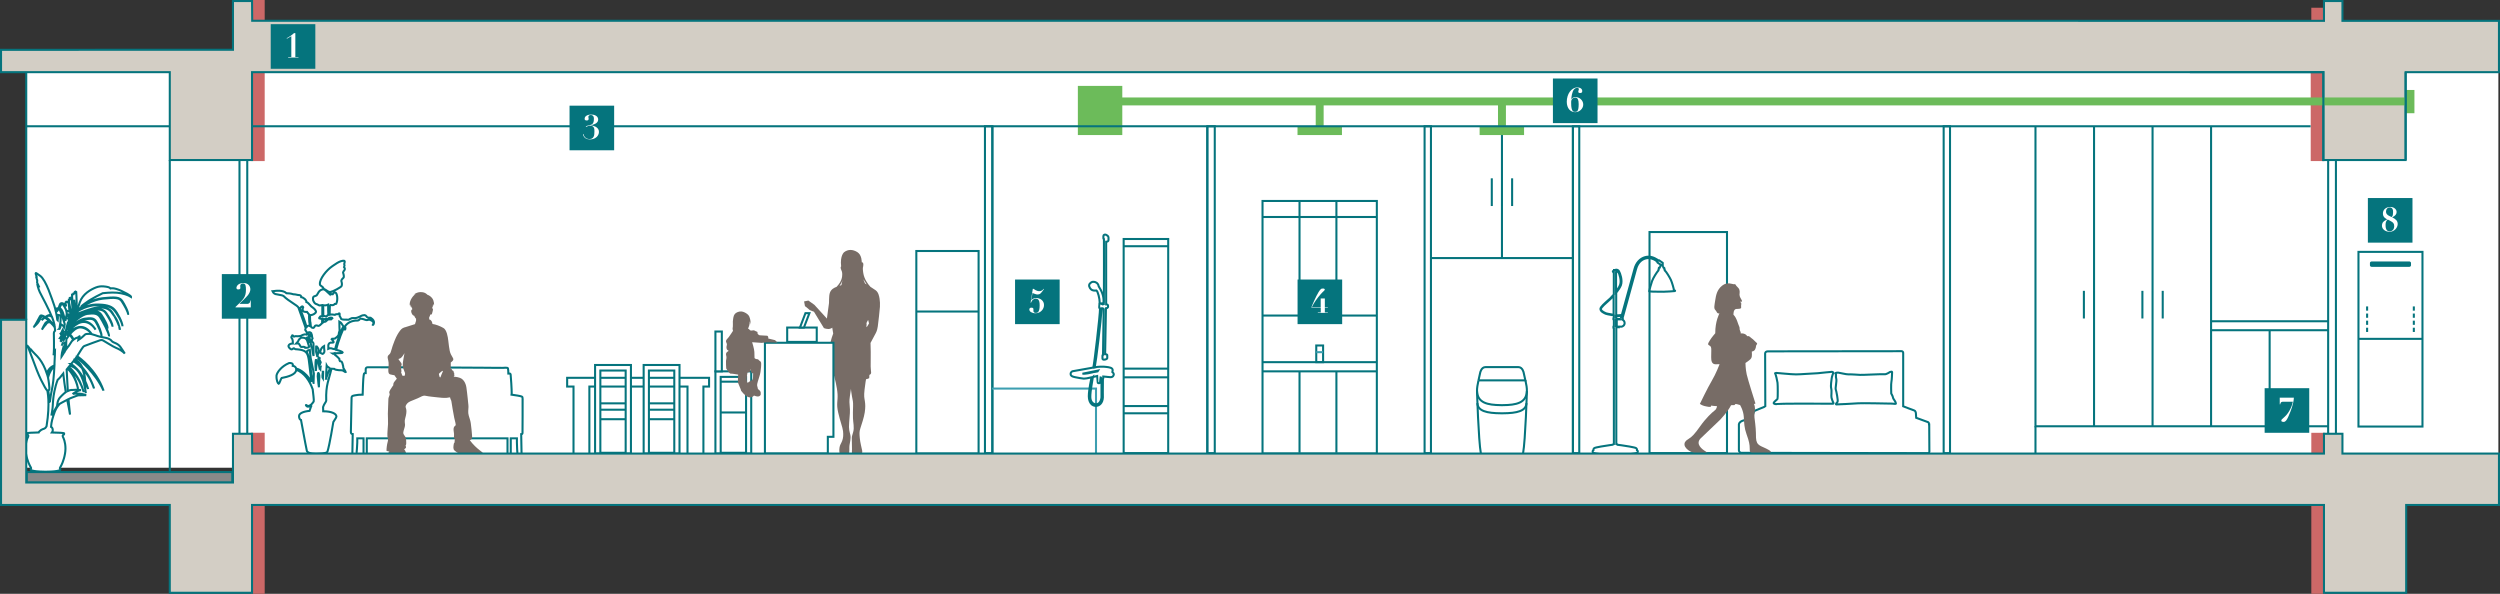 <?xml version="1.0" encoding="UTF-8"?>
<svg id="_レイヤー_2" data-name="レイヤー 2" xmlns="http://www.w3.org/2000/svg" viewBox="0 0 460.15 109.3">
  <rect x="0" y="0" width="460.15" height="109.3" fill="#333333" stroke="none"/>
  <defs>
    <style>
      .cls-1 {
        stroke: #6cbb5a;
        stroke-miterlimit: 10;
        stroke-width: 1.46px;
      }

      .cls-1, .cls-2, .cls-3, .cls-4 {
        fill: none;
      }

      .cls-5 {
        fill: #cc6867;
        stroke: #cc6867;
      }

      .cls-5, .cls-6, .cls-4, .cls-7, .cls-8 {
        stroke-width: .38px;
      }

      .cls-9 {
        fill: #898989;
      }

      .cls-9, .cls-2, .cls-3 {
        stroke-width: .38px;
      }

      .cls-9, .cls-2, .cls-3, .cls-4, .cls-7, .cls-8 {
        stroke: #05747d;
      }

      .cls-10 {
        fill: #05747d;
      }

      .cls-2 {
        stroke-linecap: square;
      }

      .cls-6 {
        stroke: #3d9fb1;
      }

      .cls-6, .cls-11, .cls-7, .cls-8 {
        fill: #fff;
      }

      .cls-12 {
        fill: #776c66;
      }

      .cls-8 {
        fill-rule: evenodd;
      }

      .cls-13 {
        fill: #d3cec5;
      }

      .cls-14 {
        fill: #6cbb5a;
      }
    </style>
  </defs>
  <g id="_レイヤー_1-2" data-name="レイヤー 1">
    <rect class="cls-11" x="4.85" y="13.09" width="455" height="73"/>
    <rect class="cls-5" x="425.5" y="13.28" width="2.14" height="16.18" transform="translate(853.14 42.74) rotate(-180)"/>
    <rect class="cls-14" x="442.78" y="16.56" width="1.62" height="4.28"/>
    <line class="cls-7" x1="276.45" y1="23.24" x2="276.45" y2="47.5"/>
    <rect class="cls-14" x="198.39" y="15.81" width="8.18" height="9.05"/>
    <rect class="cls-14" x="238.82" y="23.24" width="8.18" height="1.62"/>
    <rect class="cls-14" x="272.34" y="23.24" width="8.18" height="1.62"/>
    <path class="cls-7" d="M68.21,58.49c-.3,0-.51-.03-.51-.03-.27-.1-.17-.36-.62-.46-.57.03-.69.23-.84.27-.17.05-.42.23-.83.28-.25.01-.34-.03-.62,0-.24.11-.6.23-.64.29-.36-.03-1.03.05-1.32-.1-.24-.49-.28-.53-.32-.58,0-.38.02-.47-.06-.48-.2.01-.09.13-.27.15-.26,0-.38-.02-.54.12-.44-.07-.62-.1-.97-.02.04-1.08.03-1.8.07-1.8.3.02.61.16.9-.21.07-.02.03.09.25-.01.36-.78.16-2.05-.23-2.1-.23.01-.43.35-.43.35-.24,0-.39,0-.39,0-.01-.31,0-.41,0-.41.42-.08,1.95-.87,2.04-1.12.16-.55-.1-.85-.06-.97.07-.32.43-.49.46-.65.03-.36-.11-.75-.14-.84.03-.28.33-.43.33-.64,0-.24-.15-.34-.16-.36.02-.16.1-.18.1-.25-.01-.2-.04-.21-.06-.3.04-.24.16-.49.06-.6-.79-.2-2.05.89-2.29,1.01-1.05.71-2.31,2.33-2.24,3.25-.04.37.5.32.7.88.45.21.86.57,1.08.6-.01.33-.01.35-.01.35-.54-.51-.83-.81-1.12-.87-.91.1-1,.9-1.28,1.15-.31.2-.78,0-.61.91.37.83.55.55,1.14.92.33,0,.53-.09.55-.09,0,.88-.01,2.08-.01,2.08-.3-.02-.35.02-.35.02-.17.26-.26.27-.23.35.37.14.56.12.56.12-.03.58-.02.8-.02.8-.29.3-.5.45-.64.48-.16.01-.31-.14-.51-.07-.27.06-.27.41-.41.44-.74.03-.44-.64-.64-1.22-.03-.79-.03-1.12-.03-1.12.69,0,1.12-.5,1.12-.58-.02-.49-.85-1-.85-1-.45-.46-.6-.73-.93-.85.04-.34-.54-.84-.95-.89-.02-.28-.08-.37-.61-.4-.33-.09-.68-.13-.85-.13-.5-.16-.9-.18-1.26-.19-.61-.59-1.75-.48-2.58-.37.17.4.53.52.53.52,1.19.26,1.23.19,1.52.37.93.95,2.61,1.74,2.74,2.13.49,1.42,1.32,3.62,1.33,3.8-.23.44.06.33.23.83.1.39.12.42.12.42-.35-.24-.75-.13-1.27.16-.44.1-.95.04-.95.04-.11,0-.2.11-.26.11-.24-.23-.28-.29-.33-.27-.2.29-.19.35-.17.42.26.33.26.61.27,1.09-.81.04-.81.48-.81.48.08.44.54.61.54.61.26,0,.34-.23.44-.22.16.09.17.16.28.18,3,.19,2.17,1.01,3.01,6.01-1.31-2.05-2.67-2.42-2.84-2.43-.07-.3-.35-.48-.63-.52.1-.47-.33-.55-.68-.51-1.46.61-2.24,1.76-2.32,2.3-.04.97.27,1.46.39,1.53.17-.05.41-.92.54-1.07,1.22-.23,2.69-.67,2.7-1.53,1.53.57,2.49,2.08,3.03,3.6.08.75.26,2.04.19,2.24-.3.44-.56.78-1.04.84-.17-.02-.28-.19-.32-.19-.14,0-.09.09,0,.16.18.17.27.15.27.15.39.01.7-.24.7-.24-.27.54-.32.97-.35,1.01-1.21.11-1.95.48-1.96.95,0,.66.36.74.36.74.67,3.73,1.07,5.65,1.07,5.65.13.65,1.95.55,1.95.55,1.38-.01,1.84-.23,1.85-.4.4-1.21,1.05-5.3,1.08-5.44.16-.3.56-.79.57-1.01-.03-.52-.88-.96-2.43-.96,0-.4-.03-.71-.03-.77.18-.61.52-.87.58-1.16-.1-3.04.51-3.84.96-5.91.24,0,.51.03.51.03.21.29,1.51.27,1.51.27.32.22.59.28.66.46-.18-.58-.54-.7-.52-1.22-.13-.47-.13-.62-.3-.85-.06-.04-.3-.08-.3-.08-.1-.14-.11-.42-.11-.42-.23-.3-.79-.74-.79-.74-.02-.26.06-.29.32-.3.64-.01,1.06-.02,1.09-.11.05-.22-1.2-.52-1.2-.52.36-1.59,1.3-4.02,1.49-4.05.05.26.05.35.14.35.1-.05.1-.43-.01-.63.49-.63,1.18-1.08,2.4-1.06.29-.09.39-.35.41-.35.61.04.88.24,1.13.27.38.02.3-.09.55-.08.38.14,1.03.36.65.97.06.04.6-.69-.39-1.29ZM57.51,62.32s-.15.15-.1.51c0,.03.29.21.29.4.01.23.02.96.01,2.29,0,0-.2-.79-.25-1.25.24-.13.16-.28-.12-.34,0,0-.27-1.49-.43-2.06,0,0,.18.05.29.02.09-.02.09-.11.21-.12,0,0,.02.23.11.54ZM57.38,61.54c-.3-.01-.48.12-.53.13-.07-.29-.13-.49-.13-.49.31-.1.59.01.66.36ZM56.43,60.19c-.35-1.26-1.21-3.42-1.23-3.47.18-.14.35-.34.44-.33.09.01.16.15.16.15-.16.39-.09.61-.02.7.14.22.72.17.72.17.11.18.4.47.4.47-.04.57.03,1.11.03,1.35.07.31.16.89.16.89-.18-.25-.21-.18-.29-.18-.22,0-.36.25-.36.25ZM56.64,62.07c0,.05.2.45.29,1.06,0,0-.26-.56-.51-.93,0,0,.09-.09.22-.13ZM56.21,64.01s-.02-.07-.1-.12c-.13-.06-.46-.07-.65-.03-.16,0-.23-.33-.47-.61-.1-.05-.27-.05-.49-.03,0,0,.1-.12.35-.36.09-.1.01-.31.56-.7,1.28-.11,1.07.66,1.51,1.65-.03.17-.32.2-.71.21ZM57.71,70.48s-.21-.76-.35-1.35c-.19-1.2-.37-3.42-.93-4.44.45-.39.42-.17.57-.25,0,.09.1.77.18,1.46.05.4.24.99.59,2.86.01.08-.01.75-.06,1.72ZM60.62,58.51c.08-.07.55-.06.58.03,0,0-.12.12-.25.24h-.34v-.27ZM59.68,56.2c.33.05.72-.12.72-.12,0,.4,0,1.72.03,1.83-.16.1-.35.37-.35.37-.2-.01-.16-.09-.28-.1-.13-.04-.29.01-.29.01-.01-.5-.02-1.83-.02-1.83,0-.22.2-.16.2-.16ZM60.39,58.82c-.08.03-.25.18-.25.18,0-.28.24-.35.24-.35v.17ZM58.13,68.27s-.16-1.37.03-2.14c.18.74.1.87-.03,2.14ZM58.18,64.74c-.03-.25.04-.62.02-1.14.03.22.43.37.43.84-.02.24-.07.6-.22,1.27,0,0-.07-.48-.23-.96ZM58.7,71.28s-.17-1.21-.22-2.03c.02-.97.22-.59.29-.17.05.29-.07,1.04-.07,2.19ZM58.95,68.04c-.15-.15-.08-.49.06-.53,0,0-.05.2-.06.53ZM58.75,67.41c-.12-.61-.27-1.1-.08-1.65.1.05.18.13.18.13-.12.35-.02.38-.02.38.12.26.16.3.2.4-.21.53-.28.74-.28.74ZM59.44,69.72c-.14-.2-.12-.78.03-1.45,0,0,.03.48-.03,1.45ZM59.69,64.84c-.12.18-.21.28-.33.3-.23-.11-.43-.21-.43-.21.03-.46.19-.93.71-1.23-.01.5.12.84.05,1.15ZM59.94,59.21s-.33,0-.45.1c0,0,.02-.18.02-.58,0,0,.24-.01.53-.01,0,0,0,.08-.02.21,0,0-.1.07-.08.29ZM60.02,69.7c-.03-.16.08-2.11.1-2.42.16.31.58.36.61.62-.17.17-.53,1.17-.71,1.8ZM61.46,65.21l-.2-.13h.03s.21-.06.21-.06l-.05.18ZM61.68,64.28c-.36-.03-.25-.04-.71-.17-.2-.03-.4,0-.54.07,0,0,.02-.25,0-.64,0-.06.09-.4.39-.47,0,0,.56.03.6-.09,0-.16-.24-.38-.47-.66.11.07.47.03.68,0,.25-.2.48-.3.7-.68.04-.32.06-.51.17-.77.02-.08-.06-1.2-.05-1.68.34.19.42.34.78.92-.42.47-1.21,2.77-1.56,4.19Z"/>
    <rect class="cls-5" x="46.39" y="79.84" width="2.14" height="3.63"/>
    <rect class="cls-5" x="46.39" y="92.94" width="2.14" height="16.18"/>
    <rect class="cls-5" x="46.39" y=".19" width="2.14" height="3.63"/>
    <rect class="cls-5" x="46.39" y="13.28" width="2.14" height="16.18"/>
    <rect class="cls-5" x="425.6" y="79.84" width="2.14" height="3.63" transform="translate(853.35 163.32) rotate(-180)"/>
    <rect class="cls-5" x="425.6" y="92.94" width="2.14" height="16.18" transform="translate(853.35 202.05) rotate(-180)"/>
    <rect class="cls-5" x="425.6" y="1.61" width="2.14" height="3.63" transform="translate(853.35 6.85) rotate(-180)"/>
    <path class="cls-7" d="M272.13,70.01l.32-1.44s.2-1,.97-1h6.05c.78,0,.97,1,.97,1l.32,1.44h-8.65Z"/>
    <path class="cls-4" d="M271.86,71.97s.26,9.06.71,11.51"/>
    <path class="cls-4" d="M272.13,70.01c-.17.77-.29,1.46-.27,1.97.09,2.18,1.94,2.56,4.36,2.59h.42c2.44-.02,4.31-.39,4.4-2.59.02-.5-.09-1.19-.27-1.97"/>
    <path class="cls-4" d="M271.93,74.2c.05,1.44,1.72,1.86,4.38,1.87h.28c2.66-.01,4.32-.43,4.37-1.87"/>
    <path class="cls-4" d="M281.04,71.97s-.26,9.06-.71,11.51"/>
    <g>
      <path class="cls-12" d="M161.89,54.95c-.08-.47-.21-1.17-.74-1.54-.21-.15-.59-.39-.94-.62-.48-.52-1.14-1.41-1.32-2.56,0,0-.1-.64-.07-.94,0,0,.3-1.06-.21-1.02,0,0,.06-1.31-.8-1.86-.86-.54-1.72-.54-2.43,0,0,0-.8.6-.56,2.62,0,0-.19.18-.03.51.15.34.24.59.23.97-.01.38-.02,1.21-.98,2.22l-.05.06c-.14.06-.27.11-.37.16-.39.21-.89.53-.98,1.45-.08.92.03,2.67.09,3.13.06.46.47,2.98.63,3.86,0,0-.51,1.27-.63,2.4-.13,1.13-.14,2.49-.18,3.34-.04.84-.05,1.03-.05,1.03l.24.03-.19.68s.39.32.99.35c0,0,.56,2.05.62,3.35.07,1.31-.26,1.73.12,3.38.38,1.66.8,2.66.89,3.4.08.75.03,1.29-.16,1.79-.19.51-.42.73-.49,1.24-.07.51-.13,1.27.43,1.38.56.11,1.29.21,1.35-.42.07-.62,0-.96.06-1.39.06-.44.29-1.24.16-1.88-.13-.64-.34-.96-.22-2.32.12-1.37.2-2.13.09-3.1-.1-.97.01-1.45.06-1.86.06-.41.18-1.24.18-1.24,0,0,.02.57.18,1.38.16.81.23,1,.21,1.83-.03.83-.04,1.51-.02,2.24.02.73.28,1.7.04,2.51-.25.81-.27.8-.25,1.48.02.68.02,1.51.03,1.73,0,.22-.16,1.21.42,1.22.57.02.91.14,1.14-.13.23-.27.39-.46.32-.84-.07-.38-.4-1.63-.45-2.38-.06-.75-.1-1.11.11-1.76.2-.65.68-2,.81-2.94.13-.94.11-1.4.02-2.05-.1-.65-.2-.85-.06-2.13.14-1.27.28-1.92.28-1.92,0,0,.22,0,.58-.19l.03-.6s.32-.07.32-.42c0-.35-.12-.78-.08-1.81.03-1.03,0-3.1-.03-3.65l.98-1.83s.26-.45.36-1.23c.11-.77.36-3.09.39-3.57.04-.48,0-1.08-.07-1.56ZM154.86,52.48s-.14.05-.34.12c.23-.3.47-.69.57-1.15l-.22,1.03ZM158.92,51.36s.26.52.6,1c-.18-.11-.3-.19-.3-.19,0,0-.25-.46-.29-.81ZM159.54,60.22s-.1-.12-.06-.27c.04-.14.04-.17.02-.28-.02-.11-.03-.16.02-.3.06-.15.27-.48.27-.48l.16.65-.42.68Z"/>
      <path class="cls-12" d="M152.83,53.97l-.63,4.67-2.3-2.53-1.11-.79-.79.16.16.87.32.24.55.48.79.31,1.83,3.01s.39.17.87.17,1.5-.72,1.5-.72l-1.18-5.86Z"/>
    </g>
    <rect class="cls-9" x="4.92" y="86.89" width="37.84" height="1.95"/>
    <path class="cls-7" d="M96.2,73.45c-.02-.35-.02-.39-.2-.47-.16-.08-1.23-.26-1.85-.34.01-.07.02-.16.03-.27.02-.51-.15-3.16-.19-3.39-.04-.23-.1-.22-.27-.22h-.15c0-.32-.03-.84-.08-.97-.06-.16-.68-.1-.99-.08-.31.02-2.25-.02-2.7-.02s-6.09-.04-6.73-.04-1.58,0-2.13-.09c-.53-.09-.5.15-.49.19-.04-.23-.23-.23-.47-.21-.23.02-.89.08-1.39.08s-10.65-.04-10.91-.02c-.25.02-.37.12-.37.39,0,.19,0,.34,0,.69-.03,0-.07,0-.1,0-.23,0-.21.06-.29.54-.07.45-.14,2.31-.17,3.42-.57,0-1.09.05-1.38.12-.35.08-.64.06-.66.47-.02.41-.13,5.86-.13,6.27,0,.33.18.39.34.4l-.07,3.84h.04c0,.06.15.1.33.1.16,0,.29-.03.32-.07.01,0,.02,0,.02,0,.08-.04.2-2.05.2-2.34v-.75h1.15v2.83l.07.05s.11.07.23.07.21-.03.23-.07h0l.07-.05v-2.83h25.9v2.83l.08.03s.11.07.23.07.21-.03.23-.06h.02s.04-.04.04-.04v-2.83h1.13v.75c0,.29.07,2.3.15,2.34,0,0,.01,0,.03,0,.03.04.16.07.32.07.18,0,.32-.04.32-.1h.04l-.07-3.82c.17,0,.24-.06.24-.27,0-.25.04-5.84.02-6.19Z"/>
    <path class="cls-12" d="M89.09,83.93c-.1-.59-.3-.67-.8-1.06-.5-.38-1.23-1.04-1.82-1.85,0,0,.35-.13.41-.33.06-.21-.04-1.05-.09-1.63,0,0-.06-.65-.14-1.18-.08-.52-.2-.78-.37-1.38-.18-.59-.06-1.13-.05-1.6,0-.47-.12-1.12-.14-1.55-.02-.43-.21-1.69-.24-2.02-.04-.32-.28-1.45-1.19-1.78-.59-.22-1.17-.21-1.17-.21,0,0,.14-.09.15-.23.01-.14-.05-.19-.05-.19,0,0,.09-.33-.1-.4,0,0,.09-.26-.19-.32,0,0-.07-.02-.1-.13-.03-.12-.1-.18-.23-.18v-1.17s.35-.27.41-.39c.07-.12.12-.28-.09-.58-.2-.3-.41-.71-.51-1.16-.1-.44-.19-1.23-.27-1.91-.08-.68-.28-1.97-.89-2.31-.6-.35-1.43-.67-2.02-.74,0,0-.05-.73-.6-.84v-.41s.18-.23.18-.49c0,0,.28.12.35-.2.06-.32.15-.45.16-.66.02-.21-.05-.27-.16-.31l.15-.37-.07-.04.18-.02-.17-.13h.2s-.16-.22-.16-.22c0,0,.17.05.23.21,0,0,.06-.77-.37-1.3-.42-.51-.83-.58-.83-.58,0,0-.39-.49-1.12-.5,0,0-.68-.12-1.45.48,0,0,.2-.11.37-.14,0,0-.66.42-.99,1.35,0,0-.2.55-.01.83,0,0-.04-.13.04-.26,0,0,.01.32.12.51l.03-.18.12.37.03-.15.05.38s-.18.02-.2.27c-.03.24.2.85.56.89,0,0,.16.41.34.54v.38s-.2.62-.2.62c0,0-1.22.4-1.68.53-.47.12-.74.23-1.07.67-.33.45-.63.91-1.01,1.86-.38.95-.37,1.04-.54,1.57-.17.52-.18.69-.37.88-.19.19-.37.28-.36.62.02.33.23.74.18,1.44-.05.71-.19,1.53.26,1.67.45.14.79.15.79.15l.46.65s-.2.25-.33.41c-.13.17-.37.41-.32.8,0,0-.28.37-.57.85-.28.47-.14.58-.11.7.03.13.04.2-.1.51-.14.32-.13.49-.14.93,0,0-.06,1.59-.08,2.25-.01.66.06,1.13.03,1.9-.04.77-.15,1.69-.11,2.22.05.52.2.58.05,1.05-.14.48-.23,1.23-.22,1.66,0,0,.29.1.53.14,0,0-1,1.26-1.52,1.66-.59.45-.92.91-.86,1.37.07.47.62.98,1.99.4,1.38-.58,2.15-1.17,2.77-1.63.62-.46.95-.79.77-1.35-.18-.55-.3-.75-.44-.88,0,0,.39-.19.35-.41-.04-.22-.09-.3-.09-.3,0,0,.14-.07.13-.4,0-.32.03-.9-.23-1.28-.26-.39-.4-.46-.26-.98.14-.52.27-.81.27-1.13s-.14-.65.04-1.23c.18-.58.28-1.3.18-1.63-.1-.33-.19-.49-.03-.77.17-.28.32-.48.8-.7.48-.22,1.25-.48,1.78-.76.53-.28.74-.33,1.13-.23.39.1,1.6.21,2.11.27.51.06,1.11.12,1.59.09.49-.03.7-.21.72.02.01.24.21.38.23.72.03.33.38,2.3.5,2.91.11.61.4,1.34.22,1.45-.18.12-.33.32-.34.65-.01.33.12.82.09,1.14-.02.32-.09.6.15.64l-.06.71s-.11,0-.15.31c-.04.31-.17.85.14,1.13.31.27.74.58,1.26.75.51.17.59.13.64-.17,0,0,.33.26.41.56.07.29.56.58,1.43.59.87.02,1.88-.15,1.77-.74ZM74.44,69.18l-.38-.03-.24-.64c.12-.16.06-.22.04-.4-.03-.18-.1-.68.03-.88.11-.2-.03-.43-.17-.59-.15-.17-.39-.56-.39-.56.15-.03.36-.14.36-.14.35-.17.76-.94.76-.94,0,0-.1.53-.19,1.04-.09.52-.15.93-.13,1.33.03.39.34,1.05.41,1.27.07.21-.09.55-.09.55ZM81.48,68.43c-.09.23-.22.51-.22.51l-.19.51s-.12.08-.19-.17c-.09-.24-.09-.48-.09-.48,0,0,.32-.34.52-.46.21-.12.26-.14.17.09Z"/>
    <line class="cls-4" x1="4.83" y1="58.86" x2="4.83" y2="13.29"/>
    <line class="cls-4" x1="44.08" y1="79.84" x2="44.08" y2="29.46"/>
    <line class="cls-4" x1="45.51" y1="79.84" x2="45.51" y2="29.46"/>
    <polygon class="cls-7" points="130.51 69.54 104.39 69.54 104.39 71.15 105.56 71.15 105.56 83.63 108.48 83.63 108.48 71.15 126.54 71.15 126.54 83.63 129.47 83.63 129.47 71.15 130.51 71.15 130.51 69.54"/>
    <path class="cls-7" d="M116.13,83.48h-6.6v-16.3h6.6v16.3ZM115.16,68.2h-4.66v15.14h4.66v-15.14Z"/>
    <path class="cls-7" d="M125.07,83.48h-6.6v-16.3h6.6v16.3ZM124.11,68.2h-4.67v15.14h4.67v-15.14ZM115.16,74.24h-4.66M124.11,74.24h-4.67M115.16,77.16h-4.66M124.11,77.16h-4.67M115.16,75.41h-4.66M124.11,75.41h-4.67"/>
    <path class="cls-7" d="M138.27,83.48h-6.59v-15.13h6.59v15.13ZM137.32,69.37h-4.67v13.97h4.67v-13.97ZM137.32,70.25h-4.67M137.32,75.92h-4.67"/>
    <rect class="cls-7" x="131.68" y="61.02" width="1.18" height="7.33"/>
    <polygon class="cls-7" points="153.4 80.4 152.37 80.4 152.37 83.48 140.79 83.48 140.79 63.09 153.4 63.09 153.4 80.4"/>
    <rect class="cls-7" x="144.89" y="60.29" width="5.44" height="2.64"/>
    <polygon class="cls-7" points="148.98 57.64 148.25 57.64 147.24 60.29 147.97 60.29 148.98 57.64"/>
    <rect class="cls-7" x="168.66" y="46.2" width="11.46" height="37.28"/>
    <line class="cls-7" x1="180.12" y1="57.34" x2="168.66" y2="57.34"/>
    <rect class="cls-4" x="232.38" y="36.99" width="21.04" height="46.49"/>
    <rect class="cls-7" x="242.27" y="63.59" width="1.26" height="3.07"/>
    <line class="cls-7" x1="253.42" y1="39.94" x2="232.38" y2="39.94"/>
    <line class="cls-7" x1="253.42" y1="68.35" x2="232.38" y2="68.35"/>
    <line class="cls-7" x1="253.42" y1="66.66" x2="232.38" y2="66.66"/>
    <line class="cls-7" x1="239.19" y1="36.99" x2="239.19" y2="58.08"/>
    <line class="cls-7" x1="245.98" y1="36.99" x2="245.98" y2="58.08"/>
    <line class="cls-7" x1="239.19" y1="68.35" x2="239.19" y2="83.34"/>
    <line class="cls-7" x1="245.98" y1="68.35" x2="245.98" y2="83.34"/>
    <rect class="cls-4" x="222.22" y="23.24" width="1.37" height="60.17"/>
    <rect class="cls-4" x="181.29" y="23.24" width="1.37" height="60.17"/>
    <line class="cls-4" x1="222.22" y1="83.41" x2="222.22" y2="23.24"/>
    <line class="cls-4" x1="182.65" y1="23.24" x2="182.65" y2="83.41"/>
    <rect class="cls-7" x="206.82" y="43.99" width="8.2" height="39.41"/>
    <line class="cls-7" x1="215.02" y1="45.32" x2="206.82" y2="45.32"/>
    <line class="cls-7" x1="215.02" y1="67.85" x2="206.82" y2="67.85"/>
    <line class="cls-7" x1="215.02" y1="69.45" x2="206.82" y2="69.45"/>
    <line class="cls-7" x1="215.02" y1="74.74" x2="206.82" y2="74.74"/>
    <line class="cls-7" x1="215.02" y1="76.07" x2="206.82" y2="76.07"/>
    <polyline class="cls-6" points="201.73 83.56 201.73 71.52 182.61 71.52"/>
    <rect class="cls-4" x="262.21" y="23.24" width="1.17" height="60.17"/>
    <line class="cls-7" x1="263.38" y1="47.5" x2="289.51" y2="47.5"/>
    <rect class="cls-4" x="289.51" y="23.24" width="1.17" height="60.17"/>
    <line class="cls-4" x1="289.51" y1="83.41" x2="289.51" y2="23.24"/>
    <rect class="cls-4" x="357.75" y="23.24" width="1.17" height="60.17"/>
    <rect class="cls-7" x="303.61" y="42.71" width="14.26" height="40.69"/>
    <path class="cls-12" d="M141.41,62.27s.06-.46-.26-.48c0,0-.57-.03-.7-.04-.28,0-.65-.04-.65-.04,0,0-.38-.15-.37-.41.02-.26-.06-.24-.25-.3-.18-.06-.33-.26-.62-.19-.29.06-.47.05-.59-.11,0,0-.1-.16-.29-.21,0,0,.12-.23.22-.56.09-.33.11-.55.08-.82,0,0,.14.34.06.66,0,0,.18-.43.06-.89-.12-.45-.13-.84-.81-1.25-.67-.4-1.13-.35-1.56-.17-.43.18-.64.46-.74.95,0,0-.08.45-.1.77-.02.31.04.7,0,.93-.04.23-.09.41.03.78,0,0-.57.89-.77,1.14-.19.25-.65.6-.49.94.17.34.15.48.1.64-.05.15-.13.7.2.85.33.15,0,.2-.12.31-.13.11-.27.34-.19.6.08.26.09.46.05.62-.03.15-.07.43-.07.43,0,.23,0,1.28.04,1.4.04.12.5.78.74.95h.06l.35.02,1.05.16s-.1,1.39,0,1.56c.1.16.88,2.21.49,1.32,0,0,1.39,2.15,2.43.97,0,0,1.02.53,1.24-.21,0-.16-.04-.29-.02-.41,0,0-.05-.18-.23-.35-.17-.16-.29-.18-.31-.38-.02-.32-.16-.34-.1-.76.06-.44.56-1.71.61-2.24.08-.5.15-1.27.12-1.64-.05-.37-.32-.36-.43-.52-.11-.17-.19-.18-.4-.19-.21-.01-.39-.19-.39-.19,0,0,0-.59-.03-1.14-.02-.55-.41-1.78-.41-1.78l1.74.12.94-.1,1.99.05-.45-.45-1.28-.31ZM137.59,68.56s.19-.06.39-.1c.19-.04.12-.54.12-.54.13.2.11.44.17.61.08.23.35.17.35.17,0,0,0,.55-.02.81-.02.26-.08.44-.37.56-.29.13-.62.41-.62.41-.36-.41-.02-1.92-.02-1.92Z"/>
    <g>
      <path class="cls-7" d="M5.44,85.6c.22.41.34.59.28.64-.05.04-.09.12-.09.19,0,0-.03.36,2.64.39h.21c2.66-.02,2.64-.39,2.64-.39,0-.07-.03-.14-.09-.19-.06-.05.06-.23.28-.64.22-.41.74-1.78.74-3.03s-.37-1.96-.46-2.14c-.09-.18-.06-.35.08-.4.13-.04.13-.13.13-.13v-.14c0-.08-1-.14-2.23-.16.06-.08.16-.26.14-.5-.02-.24-.13-.46-.32-.54.01-.19.08-.99.43-2.03.39-1.21.6-1.52,1.14-2.18,0,0,.71-.42,1.41-.77.27,1.41.41,1.99.52,2.73,0,0-.18-1.74-.29-2.84.26-.13.49-.24.68-.3.75-.27.99-.42,1.27-.41.29.01,1.31-.03,1.31-.03l-.1-.03s-.35-.1-.49-.14c-.13-.04-.47-.11-.76-.11s-1-.04-1.16.09c0,0,.84-.68,1.57-.74,0,0-.3-.01-.48-.04-.18-.03-.71-.03-.82,0-.11.03-.37,0-.55.02-.09,0-.32.07-.59.19-.07-1.22-.15-3.04-.21-3.96.05-.06.1-.13.15-.19.44.41,1.51,1.6,1.94,3.72v-.03c-.43-2.15-1.46-3.35-1.88-3.77.01-.02.02-.03.04-.04.26.17,2.02,1.41,2.88,4.46v-.03c-.86-3.07-2.47-4.37-2.75-4.59.06-.07.12-.15.18-.22.24.04.52.13.82.32.66.43,1.59,1.46,2.03,3.95,0,.04,0,.08,0,.13,0-.05,0-.08,0-.13.05.24.09.5.12.78-.03-.28-.07-.55-.12-.79.03-.49.02-.94,0-1.35.2.41.38.86.53,1.36v-.04c-.15-.51-.34-.97-.53-1.39-.05-.95-.21-1.68-.41-2.23.72.8,1.5,1.96,2.03,3.55v-.04c-.59-1.77-1.44-3.02-2.18-3.85-.21-.45-.45-.76-.68-.98-.11-.1-.22-.19-.33-.25,0-.19.01-.37.01-.55.59.46,3.48,2.85,4.92,6.07v-.04c-1.35-3.81-4.4-5.98-4.84-6.27.57-.85,1.01-1.78,1.35-1.89.37-.13,2.69-1.02,2.9-1.06.21-.04.3-.07.56.07.26.13,1.84,1.15,2.35,1.34.51.19,1.27.64,1.61,1.05,0,0-.62-.99-.81-1.23-.19-.25-.46-.48-.77-.63-.32-.15-.72-.27-.84-.47-.12-.19-.59-.5-1.16-.58-.57-.08-1.38-.27-1.87-.47-.24-.09-.45-.15-.63-.19-.61-.89-1.31-1.34-2.07-1.33-.89,0-1.67.65-2.16,1.19-.05-.04-.11-.08-.17-.11.02-.05.04-.1.06-.14l.02.02s1.35-1.92,2.89-1.88c.76.02,1.54.46,2.13,1.42-.61-.99-1.33-1.5-2.13-1.52-1.28-.03-2.41,1.2-2.81,1.71.03-.1.06-.19.1-.29.13-.12,1.74-1.65,2.82-1.8,1.12-.16,1.65-.16,2.04.45.4.62,1.15,2.26,1.07,2.66.1-.45-.55-2.07-.97-2.72-.42-.66-.98-.66-2.15-.5-.95.13-2.24,1.24-2.71,1.67.08-.2.16-.4.24-.6.51-.5,1.93-1.81,2.94-1.96,1.25-.18,1.93-.09,2.38.58.45.67,1.75,3.11,1.66,3.56.1-.49-1.08-2.92-1.55-3.63-.48-.72-1.19-.81-2.5-.63-.94.14-2.17,1.2-2.8,1.79,0-.03.03-.06.04-.08.27-.27.76-.74,1.31-1.16.46-.29.99-.59,1.5-.81.04,0,.08-.02.12-.02,1.25-.18,1.94-.09,2.38.58.45.67,1.3,2.05,1.21,2.5.1-.5-.65-1.79-1.12-2.5-.47-.7-1.15-.81-2.38-.65.29-.12.57-.21.81-.25,1.25-.18,1.94-.08,2.38.58.45.67,1.3,2.06,1.22,2.5.1-.5-.65-1.79-1.13-2.5-.48-.72-1.19-.82-2.5-.63-.32.05-.7.18-1.11.36-.42.11-.87.38-1.31.68-.44.26-.83.5-1.07.67.03-.06.06-.12.09-.19.1-.18.18-.34.26-.49.23-.11,2.82-1.22,4.01-1.4,1.25-.18,2.16.19,2.61.85.15.22.33.45.52.72-.16-.29-.31-.55-.43-.72-.48-.72-1.42-1.09-2.72-.9-1.1.16-3.24.99-3.89,1.28.15-.28.28-.51.4-.7v.03s1.6-1,3.25-1.03c1.7-.02,2.68.23,3.27.84.58.61,1.58,2.31,1.61,3.05-.03-.77-.92-2.49-1.53-3.12-.61-.64-1.61-.9-3.35-.88-1.41.03-2.75.73-3.16.97.07-.1.12-.18.17-.26.43-.32,2.26-1.58,4.25-1.8,2.28-.25,3.06-.18,3.49.5.47.73,1.24,2.04,1.16,2.48.09-.52-.68-1.93-1.07-2.53-.47-.73-1.32-.77-3.65-.52-1.7.19-3.25,1.1-3.96,1.58.28-.32.53-.46,1.01-.81.97-.74,3-1.7,3-1.7,0,0,1.58-.19,2.63-.09,1.06.09,2.02.4,2.61.78,0,0,.04-.26-1.75-1.09-1.5-.71-2.07-.48-2.07-.48,0,0-.15-.18-.46-.25-.32-.07-1.26-.3-2.2.07-.94.37-2.42,1.16-2.98,2.73-.56,1.57-.42,1.52-.42,1.52,0,0-.07.11-.2.33,0-.1.04-1.31.04-1.85s-.08-1.89-.08-1.89l-.14-.08-.13.08-.08.23-.17.06.02.29c-.03-.12-.06-.14-.06-.14l-.21.04.02.6.42,3.33c-.07.13-.13.26-.21.41l-.24-3.02c-.09-.71-.19-.77-.19-.77l-.21.06.02.26-.19.05.04.54.12.67s-.08.06-.13.1l-.03-.38-.1-.5-.13-.04-.06.07-.19-.07-.12.12-.02.17.12.59c-.04-.14-.09-.24-.13-.28-.35-.33-.83-.48-1-.14-.1.19-.16.46-.25.72-.17,0-.37.04-.61.19-.06-.22-.13-.45-.2-.66-.41-1.14-1.51-4.72-2.6-5.48-.94-.65-.73-.5-.66-.44-.06-.05-.25-.17-.14.13.14.35.19.64.19.64l-.14-.21.21.73-.02.41.41.89-.39-.66.12.52s.17.74.64,1.55c.46.81,1.18,2.32,1.55,3.08.1.2.2.43.3.68-.13-.07-.24-.11-.32-.1-.22.02-.53.17-.82.36-.73-.41-.84-.31-.96-.13-.13.18-.83,1.65-1.16,1.99.19-.17.83-.75,1-1.13.21-.44.4-.93.64-.85.09.03.23.11.37.2-.22.16-.42.35-.54.52,0,0,.25-.27.58-.5.2.13.39.28.45.36.04.06.27.24.53.49-.08-.03-.16-.06-.24-.07-.6-.1-.73.35-1.28,1.45,0,0,.29-.48.45-.64.15-.15.38-.44.44-.54.04-.05.3-.28.68-.15.3.28.64.64.81.95.04.33.05.56.05.56,0,0-.23.22-.23.45,0,.21.07,2.89-.02,3.84.03-.18.1-.43.23-.58,0,0-.02,1.14-.11,2.71-.81.27-1.22.95-1.41,1.42-.35-1.06-.78-1.88-1.31-2.6-.53-.72-1.31-1.29-1.65-1.88l.18.42s-.44-.66-.86-1.1c0,0,.22.37.37.79.15.42.53,1.34.82,2.15.29.83.92,2.47,1.4,3.44.48.97,1,1.92,1.16,1.99,0,0,.56,2.24-.14,6.52,0,0,.01.08-.1.18-.06.05-.12.13-.15.19-.15.1-.3.16-.46.2-.17.05-.39.19-.58.38-.09.07-.14.15-.16.22-1.21.02-2.16.08-2.17.16v.14s0,.09.13.13c.14.05.17.22.08.4-.09.18-.46.88-.46,2.14s.52,2.62.74,3.03ZM10.03,59.82c-.11-.1-.26-.23-.43-.34-.3-.38-.7-.82-1.14-1.08-.04-.02-.06-.04-.09-.05.27-.17.57-.29.81-.22.12.04.25.1.39.19.22.56.4,1.13.46,1.5h0ZM10.08,60.19v-.05s-.17-.25-.42-.58c.13.11.26.27.4.49.01.05.01.09.02.14ZM13.95,56.83l.05.77.04-.07s-.04.08-.07.13l-.02-.82ZM13.71,58.13l-.07-2.95.32,2.51c-.07.12-.16.27-.24.44ZM10.02,67.29h0c-.42.41-.93,1.11-1.18,2.22-.05-.2-.1-.4-.16-.61.14-.45.5-1.27,1.34-1.61ZM10.96,56.94c.2.29.77,2.03.96,2.72-.03.18-.06.34-.09.47,0,.04-.01.08-.02.12-.12-.23-.28-.41-.4-.44-.12-.03-.22-.14-.31-.28.07-.59.1-1.26-.06-1.5l-.41-.06s.08.66-.02.91c0,.01-.01.02-.01.04-.02-.02-.03-.03-.05-.05-.02-.17-.14-1.07-.37-1.96.16-.06.38-.13.56-.11-.08.2-.17.39-.31.55,0,0,.22-.27.41-.52.04.02.08.05.11.1ZM11.83,64.81c-.09.14-.17.28-.22.39-.22.44-.29.53-.29.53,0,0,.01-.41.1-.86.02-.14.14-.6.32-1.23.06.31.09.69.1,1.17ZM11.72,62.62s-.02-.07-.03-.09c.07-.27.16-.6.25-.96.03.08.06.16.09.22-.02.05-.04.09-.06.14h0c-.08.24-.16.46-.24.68ZM11.46,63.43s.04-.16.11-.43c0,.01,0,.02.01.04-.04.13-.08.26-.13.39ZM11.29,62.86s0,.03-.01.05c0-.03-.03-.06-.07-.06-.1,0-.01-.26.17-.35-.03.15-.06.27-.09.36ZM11.04,62.2s.37-.58.5-.51c-.05.28-.1.55-.14.77-.13-.03-.35-.1-.35-.26ZM11.02,61.54s.31-.28.37-.48c0,0,.11-.01.27,0-.03.17-.06.35-.1.52-.04-.07-.16-.12-.54-.04ZM11.42,60.94c.03-.08.06-.18.11-.26.05.1.09.19.13.27-.11,0-.19,0-.24,0ZM10.94,60.53s.06-.29.11-.68c.04.05.07.11.11.17-.03.14-.08.4-.23.51ZM12.3,57.75c-.06.23-.17.78-.27,1.32-.17-.61-.34-1.21-.43-1.46-.14-.37-.31-.79-.67-.9.06-.09.11-.18.13-.24.07-.25.25-.54.38-.54s.7.82.79,1.43c.02.09.04.23.06.38ZM12.18,60.65c.05.17.11.32.14.42-.01.02-.02.05-.03.07-.07-.03-.15-.06-.21-.09.03-.13.07-.27.1-.4ZM12.42,57.29s0,.03,0,.04c-.02-.1-.03-.19-.05-.28l.06.24ZM12.45,58.64l-.04.11s0-.07.02-.19c0,.03.01.06.02.08ZM12.64,58.09l-.08.22c-.02-.12-.04-.25-.06-.36,0-.08.02-.16.03-.23l.11.38ZM12.98,57.1l-.16.45v-.08s-.1-.95-.1-.95c.03-.07.08-.11.13-.16l.13.73ZM13.38,59.07s.04-.09.07-.14c.07-.05.2-.14.37-.25-.16.14-.32.28-.44.39ZM13.32,58.87l-.16-2.06h0s.32,1.75.32,1.75c-.05.1-.1.2-.16.31ZM13.07,59.38l-.19-1.45c.05-.21.1-.41.15-.59l.28,1.55h0s0,.01,0,.01c-.07.15-.15.3-.23.48ZM12.65,58.86c.03-.14.06-.27.1-.4l.15.53.09.48s-.03.03-.04.03l.05.04c-.03.07-.07.14-.1.21-.04.04-.07.07-.08.08l.03.03s-.04.08-.06.12c-.02-.2-.07-.62-.14-1.13ZM12.46,60.71c-.03-.11-.08-.32-.15-.58.08-.3.16-.61.24-.92.07.39.13.73.16.93-.08.18-.17.37-.25.57ZM12.59,61.44c-.1.12-.19.23-.27.33.04-.14.1-.27.14-.41.04.03.09.06.13.08ZM13.55,62.51c-.21-.46-.46-.77-.69-.99h0c.5-.61,1.2-1.26,1.91-1.26.65,0,1.56.44,2.13,1.24-.2-.04-.37-.06-.53-.05-.32.01-.55,0-.71.12-.16.12-.44.45-.85.74l-.41.28s.08-.51.32-.78c-.11.1-.35.33-.54.36-.16.02-.42.17-.63.33ZM13.68,66.26c.13.05.27.12.41.22v.13c-.19-.16-.34-.26-.43-.32,0,0,.01-.02.02-.02ZM14.1,66.35c-.12-.08-.24-.14-.35-.18.1-.13.2-.27.31-.41.01.01.04.03.05.04,0,.18,0,.36,0,.55ZM14.87,67.32c-.29-.31-.56-.55-.78-.72v-.13c.09.06.18.13.27.21.16.16.34.36.51.64ZM14.78,68.77c.3.4.61.88.88,1.43.03.41.03.87,0,1.37-.21-1.27-.54-2.17-.89-2.8ZM13.09,67c.13-.17.28-.34.43-.53.25.15.88.56,1.6,1.31.26.56.47,1.33.54,2.36-.45-.93-.97-1.64-1.43-2.14,0-.01-.01-.02-.01-.02-.58-.62-1.05-.93-1.13-.98ZM12.91,67.22s.06-.08.09-.11c.04.02.18.11.39.27-.17-.08-.34-.13-.48-.15ZM12.23,62.4c.12-.18.31-.47.55-.79.22.21.47.52.69.96-.1.08-.19.16-.25.23-.18.22-.56.94-.71,1.05-.05.04-.15.16-.27.33-.09-.62-.05-1.33-.02-1.79ZM12.13,61.54c-.02-.1-.03-.24-.06-.37.06.02.12.04.18.07-.04.1-.09.19-.12.3ZM12.11,64.37c-.03.05-.07.1-.1.15-.01-.58-.07-1.03-.14-1.35.03-.08.05-.17.08-.26.01.45.05.99.16,1.46ZM9.46,76.48s.25-1.36.25-1.8.07-.96.1-1.33c.02-.37.27-2.06.8-3.43,0,0,.43-.38.65-.7.1-.13.23-.29.38-.47.12,1.05.29,2.37.46,3.42-.12.08-.24.18-.36.3-.48.49-1.08.84-1.19,1.91-.01.26-.07.4-.12.49-.05.1-.5.8-.62,1.16,0,0-.23.19-.35.44ZM9.36,72.71c-.11.89-.14,1.12-.17,1.2-.03.08-.13.1-.13.1,0,0-.03-1.46-.18-2.12,0,0,.23,0,.21-.48-.03-.36-.08-1.1-.25-1.9.25-1.06.75-1.72,1.18-2.12-.02.4-.05.81-.08,1.25-.07,1.03-.17,1.83-.26,2.4-.14.64-.26,1.3-.32,1.67Z"/>
      <path class="cls-7" d="M14.72,61.82s.03-.03.05-.05c0,0-.02.02-.05.05Z"/>
      <path class="cls-7" d="M21.06,58.19c.32.45.65,1.01.86,1.83-.19-.54-.54-1.26-.86-1.83Z"/>
      <path class="cls-7" d="M22.05,60.69c-.03-.25-.08-.47-.13-.67.1.3.16.54.13.67Z"/>
      <path class="cls-7" d="M9.89,65.13c0,.1-.02.18-.04.24,0,0,0-.1.04-.24Z"/>
      <path class="cls-7" d="M6.2,60.19s-.04.04-.06.05c0,0,.03-.02.06-.05Z"/>
    </g>
    <path class="cls-7" d="M202.39,55.89s-.03,0-.05.02c-.01.02,0,.61-.02.7,0,.1.05.15.15.15.02,1.19-1.03,10.11-1.23,10.89,0,0-2.34.41-3.76.67,0,0-.41.05-.42.51-.02.48.7.56.9.61.21.05,1.25.24,1.54.25.3,0,.7-.07,1.41-.24-.05.25-.5,2.28-.5,3.49,0,.25.05,1.67,1.24,1.76.71.02,1.29-.54,1.34-1.53-.02-.18,0-1.43.01-3.32.05-.04.06-.2.07-.55,0,0,.42.04,1.13.11.77.13.8-.49.8-.49,0,0,0-.38-.39-.47.08-.02.19-.14.19-.29.02-.49-.65-.56-1.23-.63-.43-.07-1.58-.06-2.08.09.23-1.03,1.15-8.63,1.27-10.85,0-.11.37.03.38.1,0,0-.09,7.13-.12,8.45,0,0-.12.05-.1.12v.5c0,.21.11.26.3.26s.55-.09.58-.29v-.51c.01-.09-.08-.21-.39-.21,0,0,.14-7.39.15-8.45.09-.01.39-.03.39-.34,0-.31-.08-.37-.35-.37v-11.53c.25,0,.43-.12.43-.33v-.45c0-.28-.3-.4-.37-.46-.07-.05-.16-.08-.25-.08s-.32.05-.32.28v.42c0,.08.04.11.1.13,0,0,.03,8.8-.03,12.11-.02-.04-.17-.04-.32-.14,0-.14-.02-.13-.06-.14l-.38.02ZM202.07,68.21c-.05.07-.12.14-.12.15-.32.05-.44.12-.63.13l.02-.13c.42-.09.73-.15.73-.15ZM201.16,69.39c.47-.11.79-.18.79-.18.06.79.1,1.12.09,1.13.01.13.06.19.21.19.15,0,.22-.02.24-.25.03-.4.09-.84.09-.84.12,0,.05.39.16.39,0,1.48.01,3.04,0,3.33-.02.28-.21,1.3-1.05,1.25-.85-.04-1.02-.97-1.01-1.32-.02-1.16.45-3.41.49-3.71ZM199.24,68.79c.91-.19,1.8-.37,1.8-.37v.13c-.35.09-1.26.27-1.8.24Z"/>
    <path class="cls-8" d="M355.07,78.13c0-.14-.06-.37-.17-.42-.12-.05-2.21-.81-2.21-.81,0,0-.05-.69-.05-.84s-.14-.48-.28-.5c-.14-.03-2.06-.78-2.06-.78v-9.83c0-.17-.12-.31-.31-.31s-24.32.03-24.6.03-.5.14-.5.39.03,9.72.03,9.72c0,0-.03.03-.25.14-.22.11-1.23.47-1.65.67-.42.19-.42,1.29-.42,1.29,0,0-1.62.47-1.92.58-.31.11-.62.42-.62.64v4.78c0,.3.28.47.45.47s34.19.06,34.33.06.28-.11.28-.28-.03-4.86-.03-5ZM337.42,74.3c-.14,0-2.15.03-2.4,0-.25-.02-7.71-.02-7.91.06-.19.08-.72,0-.64-.22.09-.23.64-.59.7-.73.06-.14.06-2.54,0-2.96-.06-.42-.31-1.54-.42-1.65-.11-.11.03-.16.2-.16s2.7.27,3.63.27,3.04-.19,3.58-.19,1.7-.19,2.03-.19.81-.09.95-.09.33.06.28.22-.25.67-.28.98c-.03.31-.22,1.34-.09,1.84.14.5-.03,1.42.06,1.73.09.31.17.59.25.73.08.14.2.36.06.36ZM348.17,74.29c-.16,0-5.56-.12-6.14-.06-.59.06-3.86.21-4.05.21s.14-.35.25-.5c.11-.15-.23-2.01-.34-2.25-.11-.24.22-1.54.09-1.98-.14-.45.03-.77-.11-.89-.14-.12-.09-.21.45-.24.14,0,1.51.35,1.93.33.41-.03,1.56.06,2.12.09.56.03,4.19-.18,4.5-.12.31.06.9-.35,1.03-.42.14-.06.36-.09.36.03s-.05,1.51-.13,1.8c-.09.29-.03,2.13-.03,2.13,0,0,.31.56.31.71s.22.47.33.62c.11.15.22.41.22.53,0,.12-.61,0-.78,0Z"/>
    <path class="cls-7" d="M308.12,53.48c-.01-.25-.35-1.47-.58-1.97-.22-.46-.81-1.46-1.13-1.76v-.13s-.03-.07-.06-.07v-.19c0-.06-.08-.06-.13-.07,0,0,0-.04-.02-.07-.02-.03-.12-.1-.22-.11,0,0,.05-.01.07-.02v-.22s-.02,0-.05,0v-.08l-.03-.08c.08-.11.13-.25.1-.31l-.71-.49s-.08,0-.1.02h0s-.07-.04-.07-.04h0s-.06-.04-.09-.06l-.03-.02h0c-.65-.41-1.37-.72-2.26-.48-.95.26-1.67,1.06-1.96,2.19-.18.68-1.78,6.46-2.33,8.45-.28.05-.76.09-1.04.07v-4.17c.36-.46.7-.97.86-1.37.33-.91-.14-2.21-.35-2.56-.1-.18-.26-.28-.45-.3-.1,0-.2.02-.28.06h-.18v.09c-.06.03-.25.14-.23.18.01.05.1.09.1.09,0,.06-.03.1.05.1,0,0,.02,0,.04,0v4.05c-.28.33-.53.6-.68.74l-.33.29c-.75.66-1.43,1.28-1.45,1.6-.04.48.74.81,1,.92.16.07.57.13.95.2.19.03.38.06.52.09v.39h-.01s-.07.03-.07.06v.31s.03.06.07.06h.01v1.13h-.01s-.07.03-.07.06v.31s.03.06.07.06h.01v21.31c-.12.03-.21.07-.21.12h0c-.27.05-.61.09-.7.1-.45.06-2.54.37-2.72.54-.16.14-.14.37-.14.37-.1.06-.14.12-.14.21,0,.08.04.23.04.23.33.2,2.37.45,4.12.45h0c1.75,0,3.79-.25,4.12-.45,0,0,.04-.15.04-.23,0-.08-.04-.15-.15-.21,0,0,.02-.23-.14-.37-.19-.17-2.27-.48-2.72-.54-.09-.01-.43-.06-.7-.09h0c0-.06-.1-.11-.25-.14v-21.3h.01s.07-.03.07-.06v-.18l.06-.05.33.1.02-.04-.23-.08c.18,0,.52.01.67.01.2,0,.6-.22.6-.67,0-.3-.19-.5-.37-.61h0s.04-.19.04-.19c0-.02,0-.04-.03-.04h-.04c.24-.86,2.29-8.28,2.49-9.06.37-1.42,1.26-1.86,1.77-1.99.72-.19,1.32.02,1.97.41h0s-.02.09.02.11l.19.13h0s-.02.08.01.11l.6.4v.03s-.01.08-.01.08c-.02,0-.05,0-.05,0v.22s.07.02.07.02c-.1.02-.19.08-.21.11-.02.03-.02.07-.02.07-.05,0-.14,0-.14.07v.19s-.06.02-.06.07v.17h0c-.32.37-.96,1.37-1.18,1.98-.23.66-.47,1.54-.47,1.78-.08.02-.09.1,0,.12.09.02.5.03.64.04.13,0,1.68.02,1.91.02s2.02-.09,2.11-.12c.09-.03.07-.12-.09-.13ZM296.5,57.85c-.36-.06-.77-.13-.92-.19-.63-.27-.94-.54-.92-.8.02-.29.89-1.06,1.41-1.51l.33-.3c.14-.13.36-.36.6-.63v3.53c-.13-.03-.31-.06-.5-.09ZM297.41,49.8v-.02s.06,0,.09,0c.1,0,.25.05.35.23.23.39.64,1.64.34,2.45-.13.35-.42.8-.74,1.22v-3.49s.03,0,.03,0c.08,0,.05-.03.05-.1,0,0,.07-.04.09-.09.01-.04-.17-.15-.22-.18ZM297.58,60.01l-.05.05s-.04-.04-.07-.04h-.01v-1.13h.01s.06-.02.07-.04l.05.03v1.13ZM298.33,58.58s-.02,0-.02.02l-.04.18s-.1,0-.16,0v-.07h-.23v.07c-.09,0-.17,0-.24,0l-.11-.09v-.17s-.03-.06-.07-.06h-.01v-.29c.29.02.72-.02,1.01-.06-.07.23-.11.4-.13.48Z"/>
    <path class="cls-12" d="M320.2,53.87s.07-.48-.2-.82c-.17-.23-.41-.39-.48-.55-.07-.16-.16-.23-.37-.19-.22.04-1.21-.52-2.18.27-.97.78-1.12,1.78-1.27,2.71-.14.93-.28,1.46.01,1.75.31.29.27.74.77.64,0,0-.79,1.43-.77,3.66,0,0-.67.76-.99,1.3-.32.54-.48.75-.12.93.36.18.38.41.38.89,0,.19-.02.81-.02,1.27,0,.69.1,1.27.76,1.32l.79-.02s-.68,1.79-1.43,3.04c-.75,1.25-2.2,4.27-2.2,4.27,0,0,.38.28.83.39.44.1,1.19.29,1.23.05v-.13s.64.11,1.07.09c0,0,.04.5-.43.83-.46.34-1.62,1.43-2.64,2.88-1.02,1.45-1.54,1.98-2.15,2.34-.6.35-.81.71-.73,1.16.09.44.59.93,1.16,1.19.81.37,1.43.49,2.17.6.65.08,1.36-.18.51-.68-.64-.38-1.81-1.3-.95-2.3l3.64-3.48s1.5-1.57,2.03-2.7l.64-.02.13-.18s.14-.05.46.05c.32.11.42.11.42.11,0,0,.61.96.69,2.16.08,1.2.06,1.98.52,3.26.47,1.28.57,1.89.57,2.55s.02.84.68.91c.66.07,4.36.3,2.87-.58-1.41-.84-2.32-.66-2.39-2.27,0,0,0-1.52-.14-2.55-.14-1.04-.2-1.46-.12-2.01.07-.55.16-1.05-.11-1.63l.27-.11s-1.38-4.32-1.61-5.35c-.23-1.04-.23-2.11-.23-2.11,0,0,.72-.47.95-.73.23-.27.27-.48.22-1.39,0,0,.41.02.62-.41.22-.43.07-.63.27-.84.2-.21.04-.32-.16-.48-.2-.16-.45-.5-.73-.67-.29-.18-.45-.54-.84-.4,0,0-.27-.61-1.22-.52,0,0,.09-.13-.09-.46-.18-.34-.01-.55-.19-.86-.18-.3-.43-1.56-1.04-2.12,0,0-.05-1,.5-1.06.55-.05,1.01.06.91-.46,0,0-.03-.12,0-.22,0,0,.13-.21-.07-.23,0,0,.22-.12.08-.22-.15-.1-.17-.23-.17-.23,0,0,.39.11.32-.13-.08-.25-.29-.5-.38-.75-.09-.26-.1-.44-.05-.75Z"/>
    <polygon class="cls-13" points=".19 92.94 .19 58.86 4.83 58.86 4.83 88.82 42.88 88.82 42.88 79.84 46.39 79.84 46.42 83.48 427.75 83.48 427.75 79.84 431.15 79.84 431.15 83.48 459.96 83.48 459.96 92.94 442.88 92.94 442.88 109.11 427.75 109.11 427.75 92.94 46.39 92.94 46.39 109.11 31.25 109.11 31.25 92.94 .19 92.94"/>
    <polygon class="cls-13" points=".19 13.28 .19 9.17 42.88 9.17 42.88 .19 46.39 .19 46.42 3.82 427.75 3.83 427.75 .19 431.15 .19 431.15 3.83 459.96 3.83 459.96 13.28 442.78 13.28 442.78 29.46 427.64 29.46 427.64 13.28 46.39 13.28 46.39 29.46 31.25 29.46 31.25 13.28 .19 13.28"/>
    <polygon class="cls-3" points="46.42 3.82 46.39 .19 42.88 .19 42.88 9.16 .19 9.17 .19 13.28 31.25 13.28 31.25 29.46 46.39 29.46 46.39 13.28 427.64 13.28 427.64 29.46 442.78 29.46 442.78 13.28 459.96 13.28 459.96 3.83 431.15 3.83 431.15 .19 427.75 .19 427.75 3.83 46.42 3.82"/>
    <line class="cls-4" x1="429.95" y1="79.84" x2="429.95" y2="29.46"/>
    <line class="cls-4" x1="428.52" y1="79.84" x2="428.52" y2="29.46"/>
    <polygon class="cls-3" points="459.96 92.94 442.88 92.94 442.88 109.11 427.75 109.11 427.75 92.94 46.39 92.94 46.39 109.11 31.25 109.11 31.25 92.94 .19 92.94 .19 58.86 4.83 58.86 4.83 88.81 42.88 88.81 42.88 79.84 46.39 79.84 46.42 83.48 427.75 83.48 427.75 79.84 431.15 79.84 431.15 83.48 459.96 83.48 459.96 92.94"/>
    <line class="cls-7" x1="253.42" y1="58.08" x2="232.38" y2="58.08"/>
    <path class="cls-7" d="M202.54,55.85s-.13-.04-.13-.12c0-.79-.33-2.06-.59-2.26-.38.04-.75.02-1.01-.22-.26-.24-.55-.79-.14-1.12.28-.26.39-.26.64-.26.25,0,.81.17.92.84.54.87.95,1.69.89,2.91-.01.1-.13.21-.13.21l-.47.03Z"/>
    <line class="cls-7" x1="274.58" y1="32.82" x2="274.58" y2="37.92"/>
    <line class="cls-7" x1="278.32" y1="32.82" x2="278.32" y2="37.92"/>
    <polyline class="cls-4" points="374.65 23.24 374.65 78.46 428.52 78.46"/>
    <line class="cls-4" x1="374.65" y1="83.48" x2="374.65" y2="78.46"/>
    <line class="cls-4" x1="385.43" y1="23.24" x2="385.43" y2="78.46"/>
    <line class="cls-4" x1="406.97" y1="23.24" x2="406.97" y2="78.46"/>
    <line class="cls-4" x1="406.97" y1="59.13" x2="428.52" y2="59.13"/>
    <line class="cls-4" x1="396.2" y1="23.24" x2="396.2" y2="78.46"/>
    <line class="cls-7" x1="383.56" y1="53.53" x2="383.56" y2="58.62"/>
    <line class="cls-7" x1="394.33" y1="53.53" x2="394.33" y2="58.62"/>
    <line class="cls-7" x1="398.07" y1="53.53" x2="398.07" y2="58.62"/>
    <line class="cls-4" x1="406.97" y1="60.78" x2="428.52" y2="60.78"/>
    <line class="cls-4" x1="417.75" y1="60.78" x2="417.75" y2="78.46"/>
    <line class="cls-1" x1="442.76" y1="18.67" x2="202.56" y2="18.67"/>
    <rect class="cls-4" x="434.1" y="46.36" width="11.78" height="32.15"/>
    <line class="cls-4" x1="434.1" y1="62.37" x2="445.88" y2="62.37"/>
    <path class="cls-10" d="M443.77,48.84c0,.15-.15.28-.34.28h-6.88c-.19,0-.34-.13-.34-.28v-.44c0-.15.15-.28.34-.28h6.88c.19,0,.34.13.34.28v.44Z"/>
    <line class="cls-4" x1="435.69" y1="61.1" x2="435.69" y2="60.32"/>
    <line class="cls-4" x1="435.69" y1="59.79" x2="435.69" y2="59.02"/>
    <line class="cls-4" x1="435.69" y1="58.49" x2="435.69" y2="57.71"/>
    <line class="cls-4" x1="435.69" y1="57.18" x2="435.69" y2="56.4"/>
    <line class="cls-4" x1="444.29" y1="61.1" x2="444.29" y2="60.32"/>
    <line class="cls-4" x1="444.29" y1="59.79" x2="444.29" y2="59.02"/>
    <line class="cls-4" x1="444.29" y1="58.49" x2="444.29" y2="57.71"/>
    <line class="cls-4" x1="444.29" y1="57.18" x2="444.29" y2="56.4"/>
    <line class="cls-1" x1="242.9" y1="18.67" x2="242.9" y2="23.24"/>
    <line class="cls-1" x1="276.45" y1="18.67" x2="276.45" y2="23.24"/>
    <line class="cls-4" x1="46.4" y1="23.24" x2="425.29" y2="23.24"/>
    <polyline class="cls-2" points="403.26 13.28 427.64 13.28 427.64 29.46"/>
    <line class="cls-3" x1="442.78" y1="29.46" x2="442.78" y2="13.28"/>
    <line class="cls-6" x1="243.53" y1="64.82" x2="242.27" y2="64.82"/>
    <line class="cls-4" x1="4.91" y1="23.24" x2="31.22" y2="23.24"/>
    <line class="cls-4" x1="31.25" y1="86.87" x2="31.25" y2="29.46"/>
    <g>
      <rect class="cls-10" x="49.83" y="4.45" width="8.21" height="8.21"/>
      <path class="cls-11" d="M53.04,10.58v-.09h.58v-3.83c-.14.07-.27.15-.41.23-.14.08-.27.15-.4.23l-.05-.08c.15-.09.28-.16.39-.23.12-.07.22-.13.32-.2.1-.07.2-.14.3-.22s.22-.18.34-.29h.25v4.4h.57v.09h-1.9Z"/>
    </g>
    <g>
      <rect class="cls-10" x="40.83" y="50.45" width="8.21" height="8.21"/>
      <path class="cls-11" d="M45.58,55.93c.07,0,.13-.03.21-.07.07-.04.14-.1.19-.18.05-.08.09-.2.09-.36h.09v1.26h-2.81v-.09l.04-.03c.36-.34.66-.63.9-.88s.43-.48.58-.7c.14-.22.25-.45.31-.7s.09-.53.09-.87c0-.17,0-.32-.02-.46-.01-.14-.04-.26-.07-.36s-.09-.18-.16-.23c-.07-.06-.17-.08-.29-.08-.06,0-.12,0-.18.02s-.11.04-.16.07c-.05.04-.09.08-.12.14-.03.06-.05.14-.05.25,0,.01,0,.03,0,.07,0,.03,0,.07.01.1,0,.04,0,.07.01.1s0,.06,0,.07c0,.1-.03.17-.1.21-.07.04-.15.06-.25.06-.03,0-.06,0-.11,0s-.08-.02-.12-.03c-.04-.02-.07-.05-.1-.09-.03-.04-.04-.1-.04-.18,0-.07.02-.15.07-.26s.12-.2.22-.29.23-.17.39-.23c.16-.06.36-.1.59-.1s.43.03.59.1c.16.07.3.16.4.27.1.11.18.24.23.38.05.14.07.29.07.44,0,.07,0,.14-.03.23s-.05.19-.1.3c-.05.11-.11.23-.2.36-.08.13-.19.26-.33.4l-.44.46-.91.9h1.35s.08,0,.14,0Z"/>
    </g>
    <g>
      <rect class="cls-10" x="104.83" y="19.45" width="8.21" height="8.21"/>
      <path class="cls-11" d="M107.48,24.95c.04.1.11.2.2.3s.19.17.33.24c.13.07.29.1.48.1.2,0,.36-.04.48-.11.12-.07.21-.17.28-.3.07-.12.11-.27.13-.43s.03-.33.03-.51c0-.12,0-.24-.01-.37,0-.13-.04-.25-.09-.36-.05-.11-.13-.2-.24-.27-.11-.07-.26-.11-.46-.11-.14,0-.26.02-.38.07s-.24.1-.36.18l-.05-.09c.14-.09.27-.15.39-.18.12-.03.26-.07.41-.1.05-.01.11-.03.19-.06.08-.02.15-.07.23-.14s.14-.17.19-.31c.05-.13.08-.31.08-.54,0-.06,0-.13,0-.22,0-.09-.03-.17-.06-.26-.04-.08-.1-.16-.18-.22s-.19-.09-.34-.09c-.11,0-.21.03-.3.08-.09.05-.13.14-.13.26,0,.02,0,.04,0,.08,0,.04.01.07.02.11,0,.04.01.08.02.11,0,.03,0,.06,0,.07,0,.07-.01.13-.04.17-.03.04-.06.07-.1.09-.04.02-.08.03-.13.03-.04,0-.09,0-.12,0-.08,0-.15-.02-.23-.06s-.11-.12-.11-.23c0-.25.11-.44.33-.58.22-.14.51-.21.88-.21.27,0,.48.03.65.1.17.07.3.15.39.24.09.09.16.19.19.3.04.1.05.19.05.27,0,.16-.04.3-.11.41-.07.11-.17.21-.29.29s-.26.15-.42.2-.33.1-.51.15h0c.19.05.37.09.55.15s.33.13.47.23c.14.1.24.22.33.36s.12.31.12.51c0,.15-.03.3-.1.46-.07.16-.17.31-.3.44-.14.13-.31.24-.52.33-.21.09-.46.13-.75.13-.15,0-.3-.02-.43-.05-.14-.03-.26-.09-.37-.16-.11-.07-.21-.17-.29-.29-.08-.12-.14-.27-.18-.45l.1-.03c.01.08.04.17.09.27Z"/>
    </g>
    <g>
      <rect class="cls-10" x="186.83" y="51.45" width="8.21" height="8.21"/>
      <path class="cls-11" d="M190.24,53.14s.08.07.14.12.14.1.24.15c.09.05.19.09.31.13.11.04.23.05.36.05.03,0,.07,0,.13,0,.06,0,.12-.02.2-.05s.15-.07.23-.13c.08-.06.16-.14.23-.25l.08.04c-.14.19-.25.35-.35.48-.1.13-.19.23-.27.31-.09.08-.17.13-.26.16s-.19.05-.31.05c-.07,0-.15,0-.23-.03s-.17-.04-.25-.07-.17-.06-.24-.09-.15-.06-.21-.08l-.22,1.35h.01s.1-.11.15-.16c.05-.05.11-.1.18-.14.07-.04.15-.07.25-.09.09-.02.21-.03.34-.03.19,0,.38.03.54.09.17.06.32.15.45.26.13.11.23.25.31.41.08.16.11.33.11.53,0,.17-.03.34-.1.52-.07.18-.17.35-.31.49-.14.15-.3.27-.5.36-.2.09-.42.14-.67.14-.16,0-.31-.02-.45-.06-.14-.04-.26-.09-.36-.15s-.18-.13-.23-.22-.08-.17-.08-.26.02-.15.05-.2c.03-.05.07-.08.11-.1s.08-.04.13-.04c.04,0,.07,0,.09,0,.16,0,.26.03.3.08.05.06.07.12.07.19,0,.01,0,.03,0,.06,0,.03,0,.06,0,.09s0,.06,0,.09c0,.03,0,.05,0,.06,0,.08.01.14.04.19.03.05.06.09.1.12s.08.05.12.06c.04.01.08.02.11.02.08,0,.17,0,.26-.02.09-.02.18-.07.25-.15.08-.09.14-.22.19-.41.05-.19.08-.46.08-.8,0-.27-.02-.49-.06-.65s-.09-.29-.16-.37c-.07-.09-.15-.14-.23-.17-.09-.03-.18-.04-.29-.04-.14,0-.25.03-.34.08-.09.05-.17.12-.24.19s-.12.15-.16.24c-.04.08-.08.16-.11.22h-.08l.41-2.54h.18Z"/>
    </g>
    <g>
      <rect class="cls-10" x="238.83" y="51.45" width="8.21" height="8.21"/>
      <path class="cls-11" d="M243.85,54.94v1.58h.55v.09h-.55v.89h.55v.09h-1.84v-.09h.54v-.89h-1.74c.04-.13.11-.31.21-.54.1-.23.21-.48.33-.75s.26-.54.39-.82c.14-.27.27-.52.4-.73.1-.16.18-.29.26-.38.07-.09.14-.16.2-.2s.12-.07.17-.07c.05,0,.11-.01.17-.01.04,0,.08,0,.12,0,.04,0,.08.01.11.03.04.01.06.03.09.06.02.02.03.06.03.1s-.01.08-.04.11c-.02.03-.05.06-.09.1-.07.06-.17.15-.28.27-.12.12-.24.25-.38.41-.14.16-.28.33-.43.52-.15.19-.29.38-.43.58s-.28.41-.4.62c-.12.21-.23.41-.32.61h1.62v-1.58h.75Z"/>
    </g>
    <g>
      <rect class="cls-10" x="285.83" y="14.45" width="8.21" height="8.21"/>
      <path class="cls-11" d="M288.52,17.73c.1-.32.24-.6.41-.84.17-.24.38-.44.62-.58s.5-.22.78-.22c.11,0,.22.01.33.04.11.03.2.07.29.12.08.06.15.12.2.21.05.08.08.19.08.3,0,.24-.12.36-.37.36-.14,0-.24-.02-.29-.07-.05-.05-.07-.11-.07-.2,0-.07.02-.15.05-.22.04-.08.05-.14.05-.2,0-.01,0-.03,0-.06,0-.03-.02-.06-.04-.09s-.05-.05-.09-.08c-.04-.02-.09-.03-.16-.03-.15,0-.28.04-.38.1s-.2.16-.28.27-.14.24-.19.39c-.05.15-.09.3-.13.45-.03.15-.06.31-.08.46s-.03.29-.05.41h.01s.06-.07.1-.11.09-.09.15-.13.14-.07.22-.1c.09-.03.19-.04.32-.04.19,0,.37.04.54.11.17.07.32.17.45.3.13.12.23.27.31.44.08.17.11.35.11.54s-.04.37-.13.54c-.08.17-.2.32-.33.44-.14.13-.29.23-.47.3-.18.07-.36.11-.54.11-.22,0-.42-.04-.61-.13-.19-.08-.36-.21-.5-.37s-.25-.37-.33-.61-.12-.51-.12-.82c0-.35.05-.68.15-1ZM290.42,18.27c-.09-.2-.25-.3-.48-.3-.08,0-.18.02-.29.05-.11.03-.22.11-.31.23-.03.04-.05.07-.07.11-.02.04-.04.08-.05.14-.01.06-.02.12-.03.21,0,.08,0,.19,0,.31,0,.37.02.67.07.88.05.21.11.37.18.47.07.1.15.16.23.19.08.02.16.03.24.03.09,0,.18-.01.26-.04.08-.02.15-.08.21-.18.06-.1.11-.24.14-.43.03-.19.05-.45.05-.78,0-.39-.05-.69-.14-.89Z"/>
    </g>
    <g>
      <rect class="cls-10" x="416.83" y="71.45" width="8.21" height="8.21"/>
      <path class="cls-11" d="M422.21,73.19c0,.12-.01.27-.04.46-.03.19-.07.39-.12.62-.05.23-.12.47-.2.72s-.17.51-.27.76c-.14.34-.26.63-.36.87s-.21.44-.3.59-.19.26-.29.34-.2.11-.32.11c-.1,0-.19-.02-.28-.05-.09-.03-.13-.1-.13-.19,0-.06.01-.11.03-.14s.05-.08.09-.11l.54-.5c.23-.21.42-.44.59-.69.17-.25.31-.5.43-.75.12-.25.22-.48.29-.71.07-.22.12-.41.15-.57h-1.91c-.07,0-.14.02-.19.05-.05.03-.09.07-.12.12-.03.05-.05.1-.07.15-.02.06-.03.11-.03.15h-.09v-1.22h2.6Z"/>
    </g>
    <g>
      <rect class="cls-10" x="435.83" y="36.45" width="8.21" height="8.21"/>
      <path class="cls-11" d="M438.49,41.11c.05-.11.12-.22.21-.3.09-.09.19-.17.31-.23.12-.07.24-.13.38-.2-.11-.06-.21-.12-.31-.19-.1-.06-.18-.13-.25-.22-.07-.08-.13-.18-.17-.29s-.06-.25-.06-.41c0-.17.03-.33.1-.48.07-.15.17-.27.29-.37s.27-.18.43-.24c.17-.06.35-.09.54-.09.16,0,.31.02.45.07.14.05.26.11.37.2.1.08.19.18.25.3.06.11.09.24.09.37,0,.2-.07.38-.2.54-.13.16-.34.3-.62.43.33.15.58.33.76.52.17.19.26.44.26.72,0,.16-.04.32-.11.49-.07.17-.17.32-.3.46-.13.14-.29.25-.47.34-.18.09-.39.13-.62.13-.19,0-.37-.03-.54-.08-.17-.06-.32-.13-.44-.23-.13-.1-.23-.22-.31-.36-.08-.14-.11-.29-.11-.46s.03-.3.08-.41ZM439.26,40.64c-.05.09-.09.18-.12.28-.03.1-.04.2-.05.3,0,.1,0,.2,0,.28,0,.21.02.38.06.51.04.14.09.25.15.33.06.08.14.14.23.18.09.03.19.05.29.05.17,0,.31-.03.42-.09.11-.06.2-.14.26-.23s.11-.19.14-.3c.03-.11.04-.21.04-.3,0-.13-.01-.24-.04-.34-.03-.09-.07-.18-.13-.25-.06-.07-.12-.14-.21-.2-.08-.06-.18-.11-.28-.17l-.52-.28c-.09.06-.17.13-.22.22ZM439.24,39.28c.05.1.12.19.21.26.09.08.2.15.33.21.13.06.27.13.42.2.03-.02.06-.05.09-.09.03-.03.06-.08.09-.14s.05-.15.06-.26c.02-.11.03-.25.03-.43,0-.06,0-.13-.01-.23,0-.09-.03-.19-.07-.28-.04-.09-.1-.17-.18-.24-.08-.07-.19-.1-.34-.1-.1,0-.2.02-.29.06-.09.04-.16.09-.22.16s-.11.15-.14.24-.05.19-.05.29c0,.14.02.25.07.35Z"/>
    </g>
  </g>
</svg>